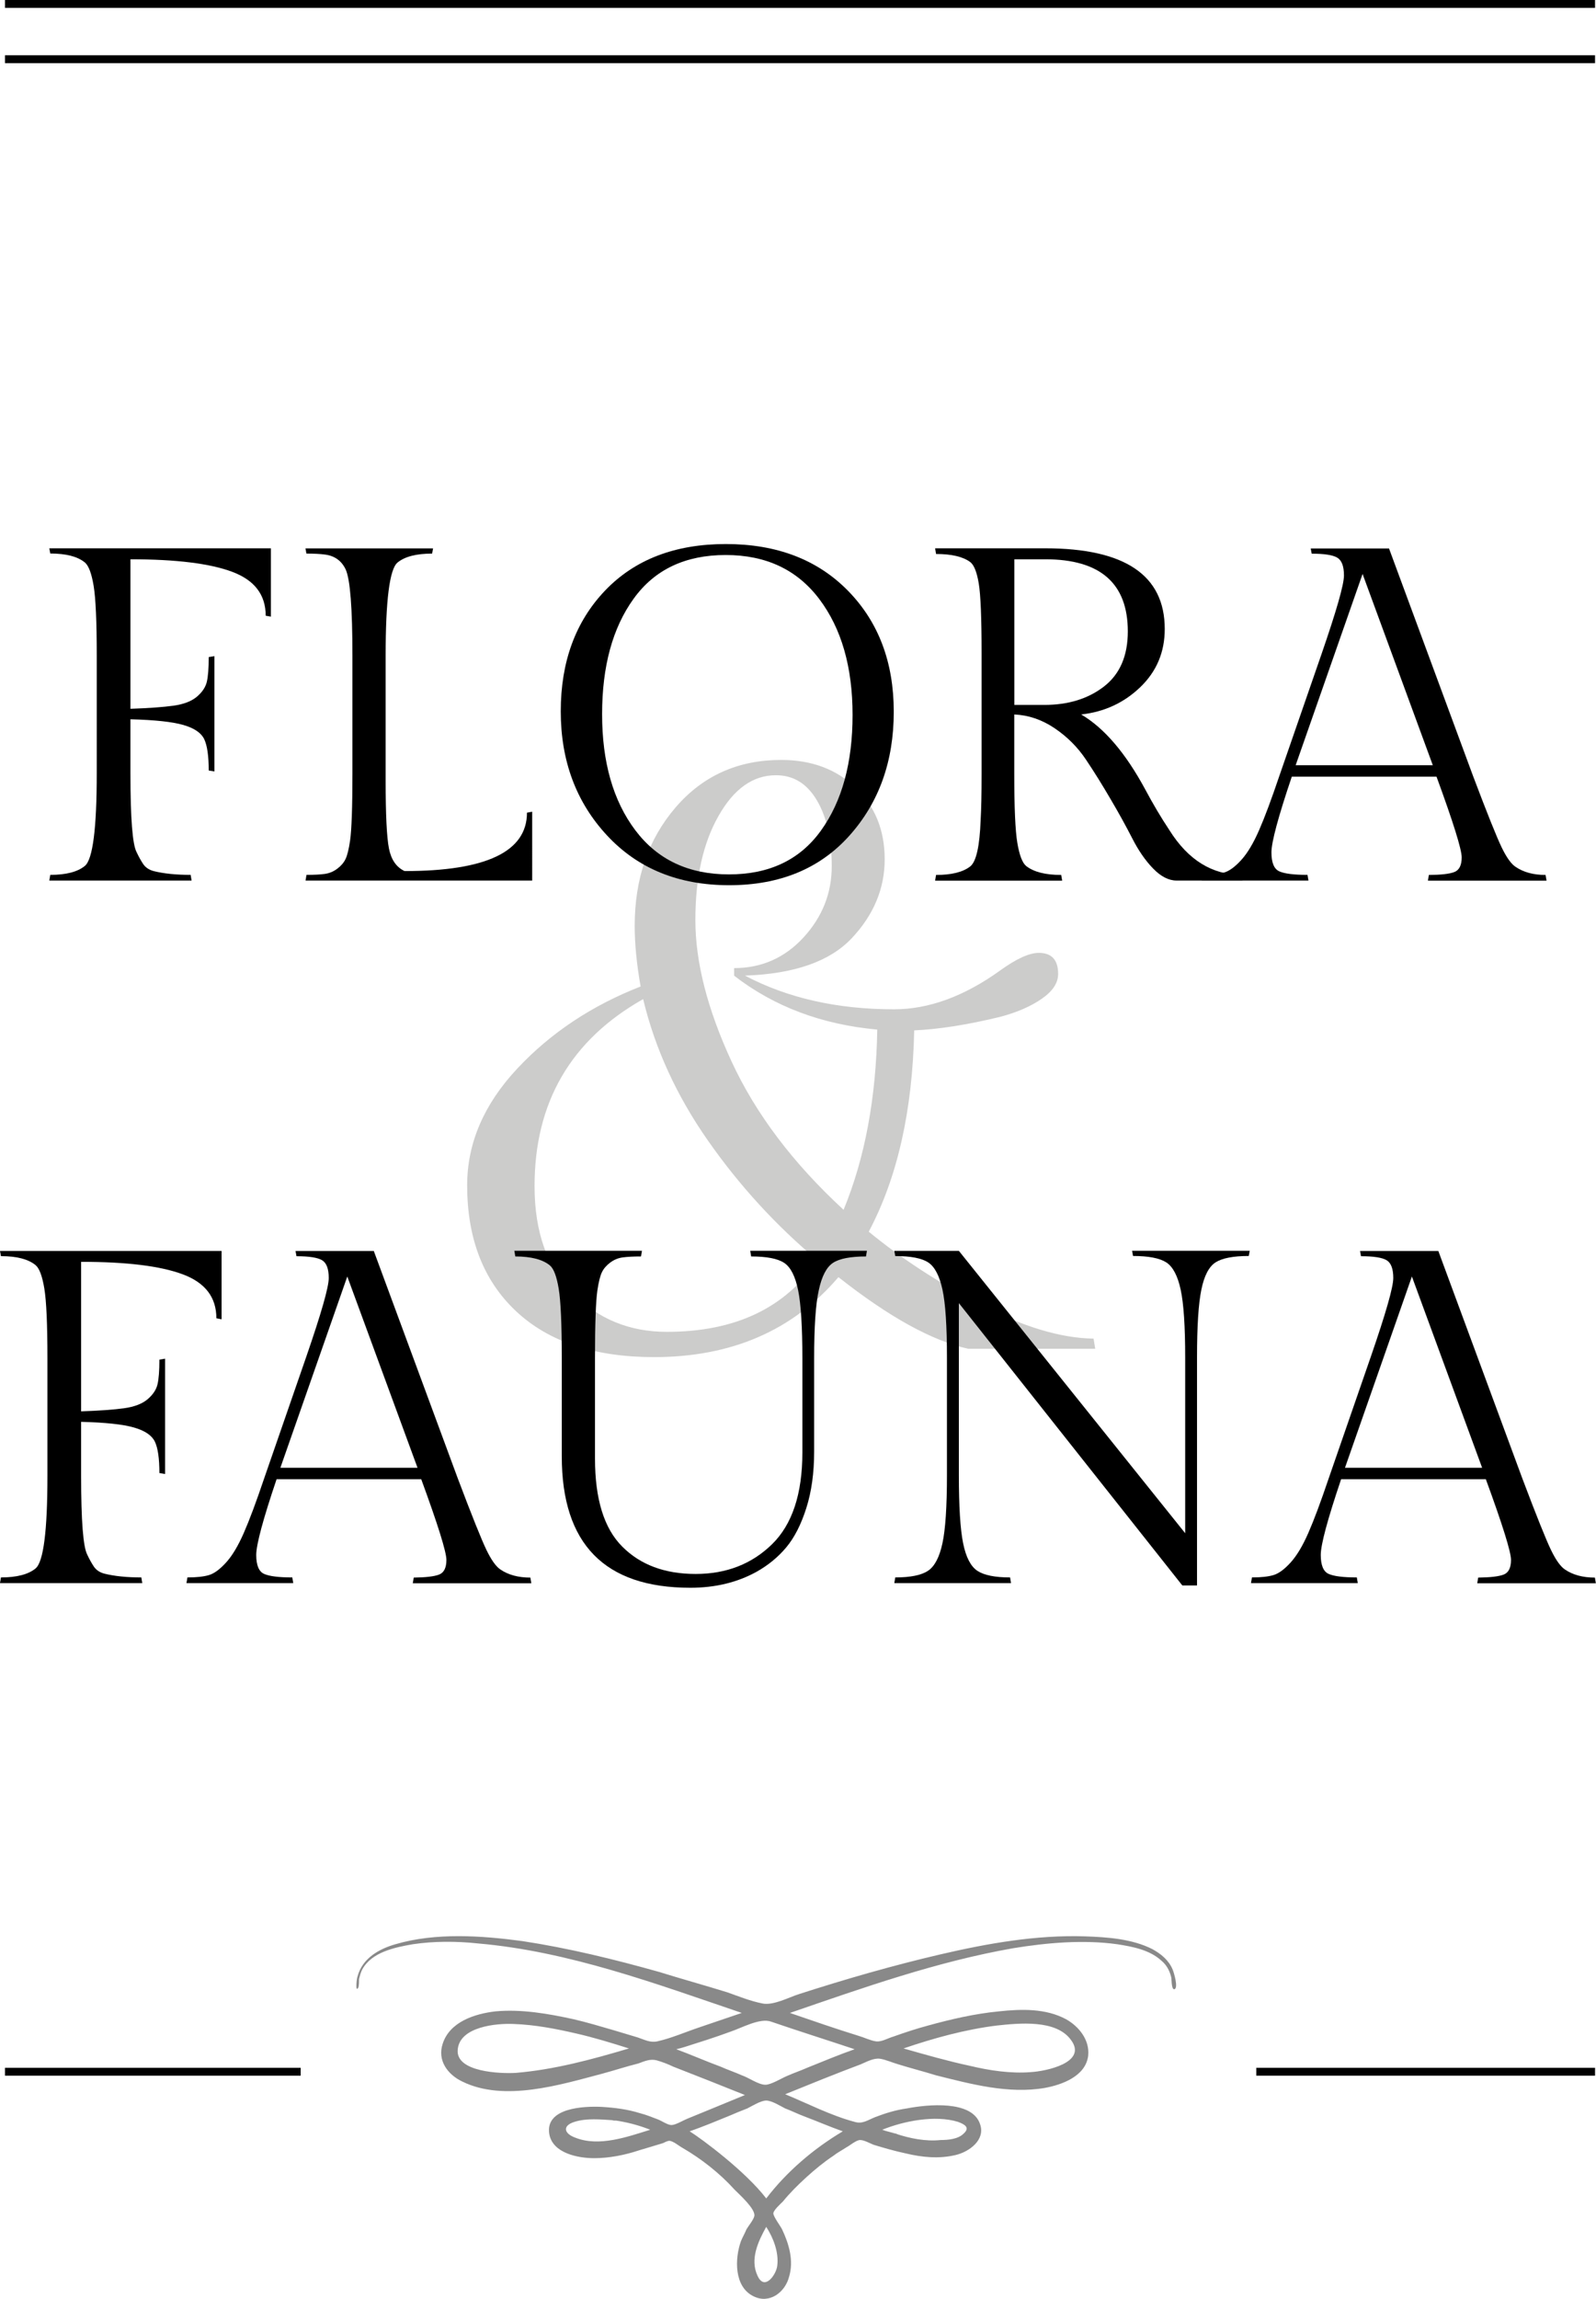 <?xml version="1.0" encoding="utf-8"?>
<!-- Generator: Adobe Illustrator 24.2.3, SVG Export Plug-In . SVG Version: 6.00 Build 0)  -->
<svg version="1.1" xmlns="http://www.w3.org/2000/svg" xmlns:xlink="http://www.w3.org/1999/xlink" x="0px" y="0px"
	 viewBox="0 0 202.25 291.22" style="enable-background:new 0 0 202.25 291.22;" xml:space="preserve">
<style type="text/css">
	.st0{fill:#CCCCCB;}
	.st1{fill:#898989;}
	.st2{fill:#010101;}
	.st3{fill:#73BF44;}
</style>
<g id="Layer_3">
	<g>
		<path class="st0" d="M82.89,171.92c-7.54,0-13.37-1.94-17.5-5.82c-4.13-3.88-6.19-9.19-6.19-15.95c0-5.33,2.12-10.26,6.35-14.78
			c4.23-4.52,9.44-7.98,15.63-10.4c-0.5-2.84-0.75-5.4-0.75-7.68c0-5.98,1.72-10.97,5.17-14.99c3.45-4.02,7.91-6.03,13.39-6.03
			c3.84,0,6.99,1.17,9.44,3.52c2.45,2.35,3.68,5.37,3.68,9.07c0,3.7-1.39,7.03-4.16,9.98c-2.77,2.95-7.29,4.54-13.55,4.75
			c5.4,2.85,11.7,4.27,18.89,4.27c4.41,0,8.89-1.64,13.44-4.91c2.06-1.49,3.7-2.24,4.91-2.24c1.63,0,2.45,0.89,2.45,2.67
			c0,1.14-0.69,2.19-2.08,3.15s-3.15,1.73-5.28,2.29c-4.13,1-7.75,1.57-10.88,1.71c-0.21,10.17-2.13,18.67-5.76,25.5
			c4.05,3.34,8.77,6.42,14.14,9.23c5.37,2.81,10.15,4.25,14.35,4.32l0.21,1.28h-16.11c-4.55-1-10.03-4.02-16.43-9.07
			C100.49,168.54,92.7,171.92,82.89,171.92z M84.49,168.72c8.68,0,15.04-3.02,19.1-9.07c-5.26-4.41-9.89-9.46-13.87-15.15
			c-3.98-5.69-6.72-11.67-8.22-17.93c-9.18,5.19-13.76,13.09-13.76,23.69c0,5.83,1.62,10.37,4.85,13.6
			C75.83,167.1,79.79,168.72,84.49,168.72z M91.05,103.37c-1.96,3.45-2.93,7.84-2.93,13.18s1.53,11.31,4.59,17.93
			c3.06,6.62,7.79,12.88,14.19,18.78c2.7-6.54,4.12-14.15,4.27-22.83c-7.04-0.64-13.09-2.92-18.14-6.83v-0.96
			c3.48,0,6.42-1.3,8.8-3.89c2.38-2.6,3.57-5.6,3.57-9.02s-0.62-6.19-1.87-8.32c-1.25-2.13-2.97-3.2-5.18-3.2
			C95.44,98.19,93,99.92,91.05,103.37z"/>
	</g>
</g>
<g id="Layer_1">
	<path class="st1" d="M148.6,249.5c-0.5-1.2-1.5-2-2.6-2.6c-2.6-1.3-5.7-1.5-8.5-1.6c-6.2-0.2-12.4,0.9-18.4,2.3
		c-6,1.4-11.9,3.1-17.8,5c-1.3,0.4-3.3,1.5-4.7,1.2c-1.5-0.3-3-0.9-4.4-1.4c-2.9-0.9-5.8-1.7-8.7-2.6c-5.7-1.6-11.4-3-17.3-3.9
		c-5.2-0.7-11-1.1-16.1,0.4c-2.1,0.6-4.2,1.8-4.8,4.1c-0.1,0.2-0.3,2.1,0.1,1.4c0.1-0.2,0.1-0.9,0.1-1.1c0.1-0.4,0.2-0.8,0.4-1.2
		c1.2-2.2,4.1-2.8,6.4-3.2c2.7-0.4,5.5-0.4,8.3-0.1c11.5,1,22.5,5.1,33.4,8.8c-1.8,0.6-3.5,1.2-5.3,1.8s-3.6,1.4-5.4,1.8
		c-0.9,0.2-1.6-0.2-2.5-0.5c-1-0.3-2-0.6-3-0.9c-1.7-0.5-3.4-1-5.1-1.4c-3.2-0.7-6.6-1.3-9.9-1c-2.6,0.3-5.8,1.3-6.7,4.1
		c-0.7,2.1,0.6,3.9,2.5,4.8c5.3,2.6,12.4,0.4,17.7-1c1.5-0.4,3-0.9,4.6-1.3c0.8-0.3,1.5-0.6,2.3-0.4c0.7,0.2,1.5,0.5,2.1,0.8
		c3.1,1.2,6.1,2.4,9.1,3.6c-1.7,0.7-3.4,1.4-5.1,2.1c-0.7,0.3-1.5,0.6-2.2,0.9c-0.5,0.2-1.5,0.8-2,0.8s-1.2-0.5-1.7-0.7
		c-0.8-0.3-1.5-0.6-2.3-0.8c-1.6-0.5-3.2-0.7-4.9-0.8c-2.2-0.1-7.1,0.1-6.6,3.4c0.4,2.5,3.7,3.1,5.7,3.1c1.9,0,3.9-0.4,5.7-1
		c1-0.3,2-0.6,3-0.9c0.2-0.1,0.6-0.3,0.8-0.3c0.5,0,1.3,0.7,1.7,0.9c2.4,1.4,4.7,3.2,6.6,5.3c0.7,0.7,2.6,2.4,2.5,3.3
		c-0.1,0.5-0.7,1.2-1,1.7c-0.2,0.5-0.5,1-0.7,1.5c-0.8,2.2-0.9,5.8,1.6,7c2,1,4-0.5,4.5-2.5c0.6-2,0-4.1-0.9-6
		c-0.2-0.4-1.1-1.6-1.1-2s0.9-1.2,1.2-1.5c0.9-1.1,1.9-2.1,3-3.1s2.2-1.9,3.4-2.7c0.5-0.4,1.1-0.7,1.7-1.1c0.4-0.2,1.2-0.9,1.7-0.9
		s1.2,0.4,1.7,0.6c1.3,0.4,2.7,0.8,4.1,1.1c2.1,0.5,4.2,0.7,6.3,0.2c1.7-0.4,3.8-1.9,3.1-3.9c-1-3.1-6.7-2.5-9.3-2
		c-1.4,0.2-2.7,0.6-4,1.1c-1,0.4-1.6,0.9-2.6,0.6c-3-0.8-5.9-2.3-8.8-3.5c3.2-1.3,6.4-2.6,9.6-3.8c0.7-0.3,1.6-0.8,2.4-0.7
		c0.7,0.1,1.6,0.5,2.3,0.7c1.6,0.5,3.2,0.9,4.8,1.4c4.4,1.1,9.2,2.4,13.8,1.6c2.2-0.4,5.2-1.5,5.5-4.1c0.2-2-1.2-3.7-2.8-4.6
		c-2.6-1.4-5.7-1.3-8.5-1c-3.1,0.3-6.1,1-9,1.8c-1.5,0.4-3,0.9-4.4,1.4c-0.7,0.2-1.5,0.7-2.2,0.6s-1.5-0.5-2.2-0.7
		c-2.9-0.9-5.8-1.9-8.7-2.9c9.3-3.2,18.6-6.5,28.3-8.2c4.3-0.7,8.9-1.1,13.2-0.5c1.9,0.3,4.1,0.7,5.6,2.1c0.6,0.5,1,1.2,1.2,2
		c0.1,0.2,0,1.6,0.4,1.6C149.4,251.9,148.7,249.7,148.6,249.5z M122.9,261.7c-2.8-0.6-5.6-1.4-8.4-2.2c3.8-1.3,7.8-2.4,11.8-2.9
		c2.8-0.3,7.5-0.8,9.4,1.8c2.2,2.9-3.2,4-5.1,4.1C128.1,262.7,125.4,262.3,122.9,261.7C120,261.1,124.2,262,122.9,261.7z
		 M113.5,270.3c-0.6-0.2-1.2-0.3-1.7-0.5c2.7-1.1,6.7-1.9,9.6-1c0.8,0.3,1.6,0.7,0.7,1.5c-0.7,0.7-2,0.8-2.9,0.8
		C117.3,271.3,115.3,270.9,113.5,270.3C112.9,270.1,114.3,270.5,113.5,270.3z M96,288.3c-1-2.1,0.1-4.4,1.1-6.2
		c0.9,1.4,1.6,3.2,1.4,4.9C98.4,288.1,96.9,290.3,96,288.3C95.7,287.7,96.2,288.8,96,288.3z M77.8,268.6c1.5,0.2,3.1,0.6,4.6,1.2
		c-2.9,0.9-6.5,2.2-9.5,1c-1.4-0.5-1.7-1.5-0.1-2S76.1,268.5,77.8,268.6C78.6,268.7,77,268.6,77.8,268.6z M87.4,270
		c1.7-0.6,3.4-1.3,5.1-2c0.7-0.3,1.4-0.6,2.2-0.9c0.6-0.3,1.7-1,2.4-1c0.7,0,1.8,0.7,2.4,1c0.8,0.3,1.6,0.7,2.4,1
		c1.6,0.6,3.2,1.3,4.9,1.9c-3.7,2.2-7.1,5.1-9.7,8.5C94.5,275.1,89,271,87.4,270z M73,257.6c2.2,0.5,4.5,1.2,6.7,1.9
		c-4.7,1.4-9.5,2.7-14.4,3.1c-1.9,0.1-7.5-0.1-7.3-2.9c0.2-3,5-3.4,7.1-3.3C67.8,256.5,70.4,257,73,257.6
		C75.2,258.1,72.3,257.4,73,257.6z M86.8,259.3c1.9-0.6,3.8-1.2,5.7-1.9c1.5-0.5,3.8-1.8,5.2-1.3c3.5,1.2,7,2.3,10.6,3.5
		c-2,0.7-3.9,1.5-5.9,2.3c-0.9,0.4-1.8,0.7-2.7,1.1c-0.7,0.3-2,1.1-2.7,1.1c-0.9,0-2.1-0.9-3-1.2c-0.9-0.4-1.8-0.7-2.7-1.1
		c-1.9-0.7-3.7-1.5-5.6-2.2C86.1,259.5,86.5,259.4,86.8,259.3C90.4,258.1,86.5,259.4,86.8,259.3z"/>
	<rect x="0.63" y="7" class="st2" width="201.5" height="1"/>
	<rect x="0.63" class="st2" width="201.5" height="1"/>
	<rect x="159.2" y="261.95" class="st2" width="42.93" height="1"/>
	<rect x="0.63" y="261.95" class="st2" width="37.47" height="1"/>
	<g>
		<path d="M34.33,69.46v8.66L33.67,78c0-2.65-1.41-4.5-4.24-5.56c-2.83-1.06-7.12-1.59-12.9-1.59v18.94
			c2.32-0.08,4.14-0.21,5.44-0.39c1.3-0.18,2.29-0.56,2.98-1.14c0.68-0.58,1.1-1.21,1.26-1.89c0.16-0.68,0.24-1.72,0.24-3.13
			l0.72-0.12v14.61l-0.72-0.12c0-1.84-0.19-3.17-0.57-3.97c-0.38-0.8-1.26-1.4-2.65-1.8c-1.38-0.4-3.62-0.64-6.7-0.72v6.85
			c0,5.69,0.26,9.02,0.78,9.98c0.24,0.52,0.51,1.01,0.81,1.47c0.3,0.46,0.75,0.77,1.35,0.93c1.28,0.32,2.85,0.48,4.69,0.48
			l0.12,0.72H6.25l0.12-0.72c2,0,3.47-0.38,4.39-1.14c1-0.84,1.5-4.75,1.5-11.72V83.05c0-4.29-0.13-7.22-0.39-8.81
			c-0.26-1.58-0.63-2.57-1.11-2.98c-0.92-0.76-2.39-1.14-4.39-1.14l-0.12-0.66H34.33z"/>
		<path d="M67.46,111.55H38.72l0.12-0.72c0.96,0,1.73-0.04,2.31-0.12c0.58-0.08,1.11-0.3,1.59-0.66c0.48-0.36,0.83-0.77,1.05-1.23
			c0.22-0.46,0.41-1.23,0.57-2.31c0.2-1.4,0.3-4.25,0.3-8.54V83.05c0-5.97-0.28-9.6-0.84-10.88c-0.52-1.12-1.4-1.76-2.65-1.92
			c-0.6-0.08-1.38-0.12-2.34-0.12l-0.12-0.66h16.17l-0.12,0.66c-2,0-3.47,0.38-4.39,1.14c-1,0.84-1.5,4.77-1.5,11.78v15.81
			c0,4.33,0.14,7.21,0.42,8.63c0.28,1.42,0.94,2.37,1.98,2.86c10.34,0,15.51-2.46,15.51-7.4l0.66-0.12V111.55z"/>
		<path d="M91.98,68.92c6.45,0,11.61,1.97,15.48,5.92c3.87,3.95,5.8,9.06,5.8,15.33c0,6.27-1.87,11.5-5.62,15.69
			c-3.75,4.19-8.83,6.28-15.24,6.28c-6.41,0-11.57-2.1-15.48-6.31c-3.91-4.21-5.86-9.45-5.86-15.72c0-6.27,1.87-11.37,5.62-15.3
			C80.43,70.89,85.53,68.92,91.98,68.92z M92.38,110.77c5.11,0,9-1.85,11.66-5.56c2.67-3.71,4-8.59,4-14.64
			c0-6.05-1.4-10.94-4.21-14.67c-2.81-3.73-6.76-5.59-11.87-5.59c-5.11,0-9,1.84-11.66,5.53c-2.67,3.69-4,8.57-4,14.64
			s1.4,10.97,4.21,14.7S87.26,110.77,92.38,110.77z"/>
		<path d="M149.1,111.55c-1,0-1.99-0.51-2.98-1.53s-1.86-2.29-2.64-3.82c-0.78-1.52-1.69-3.18-2.74-4.96
			c-1.04-1.78-2.08-3.46-3.13-5.02c-1.04-1.56-2.37-2.89-3.97-3.97c-1.6-1.08-3.31-1.66-5.11-1.74v7.46c0,4.33,0.13,7.27,0.39,8.81
			c0.26,1.54,0.63,2.52,1.11,2.92c0.96,0.76,2.44,1.14,4.45,1.14l0.12,0.72H118.5l0.12-0.72c1.96,0,3.41-0.36,4.33-1.08
			c0.76-0.6,1.2-2.56,1.32-5.89c0.08-1.32,0.12-3.29,0.12-5.89V82.75c0-4.45-0.12-7.4-0.36-8.84c-0.24-1.44-0.6-2.34-1.08-2.71
			c-0.92-0.68-2.37-1.02-4.33-1.02l-0.12-0.72h13.95c10.1,0,15.15,3.41,15.15,10.22c0,2.93-1.03,5.38-3.1,7.37
			c-2.06,1.98-4.56,3.14-7.49,3.46c2.93,1.72,5.63,4.89,8.12,9.5c0.96,1.8,1.98,3.53,3.07,5.17c2.37,3.77,5.41,5.65,9.14,5.65
			l0.12,0.72H149.1z M128.54,70.85V89.3h3.79c3.05,0,5.57-0.78,7.58-2.34s3.01-3.89,3.01-6.97c0-6.09-3.49-9.14-10.46-9.14H128.54z"
			/>
		<path d="M184.3,110.47c0.62-0.24,0.93-0.86,0.93-1.86c0-1-1.06-4.41-3.19-10.22h-18.34c-1.72,5.09-2.58,8.29-2.58,9.59
			c0,1.3,0.33,2.1,0.99,2.4c0.66,0.3,1.85,0.45,3.58,0.45l0.12,0.72h-13.53l0.12-0.72c1.16,0,2.07-0.1,2.74-0.3
			c0.66-0.2,1.38-0.73,2.16-1.59c0.78-0.86,1.53-2.11,2.25-3.76c0.72-1.64,1.58-3.95,2.58-6.91l5.35-15.45
			c1.88-5.45,2.83-8.76,2.83-9.92c0-1.16-0.28-1.91-0.84-2.25c-0.56-0.34-1.64-0.51-3.25-0.51l-0.12-0.66h9.92l10.64,28.8
			c1.8,4.77,3.02,7.8,3.64,9.08c0.62,1.28,1.21,2.1,1.77,2.46c1,0.68,2.26,1.02,3.79,1.02l0.12,0.72h-15.03l0.12-0.72
			C182.61,110.83,183.68,110.71,184.3,110.47z M172.67,72.71l-8.48,24.23h17.38L172.67,72.71z"/>
		<path d="M28.08,158.47v8.66L27.42,167c0-2.65-1.41-4.5-4.24-5.56c-2.83-1.06-7.12-1.59-12.9-1.59v18.94
			c2.32-0.08,4.14-0.21,5.44-0.39c1.3-0.18,2.29-0.56,2.98-1.14c0.68-0.58,1.1-1.21,1.26-1.89c0.16-0.68,0.24-1.72,0.24-3.13
			l0.72-0.12v14.61l-0.72-0.12c0-1.84-0.19-3.17-0.57-3.97s-1.26-1.4-2.65-1.8c-1.38-0.4-3.62-0.64-6.7-0.72v6.85
			c0,5.69,0.26,9.02,0.78,9.98c0.24,0.52,0.51,1.01,0.81,1.47c0.3,0.46,0.75,0.77,1.35,0.93c1.28,0.32,2.85,0.48,4.69,0.48
			l0.12,0.72H0l0.12-0.72c2,0,3.47-0.38,4.39-1.14c1-0.84,1.5-4.75,1.5-11.72v-14.91c0-4.29-0.13-7.22-0.39-8.81
			c-0.26-1.58-0.63-2.58-1.11-2.98c-0.92-0.76-2.39-1.14-4.39-1.14L0,158.47H28.08z"/>
		<path d="M55.64,199.47c0.62-0.24,0.93-0.86,0.93-1.86c0-1-1.06-4.41-3.19-10.22H35.05c-1.72,5.09-2.58,8.29-2.58,9.59
			c0,1.3,0.33,2.1,0.99,2.4c0.66,0.3,1.85,0.45,3.58,0.45l0.12,0.72H23.63l0.12-0.72c1.16,0,2.07-0.1,2.74-0.3
			c0.66-0.2,1.38-0.73,2.16-1.59c0.78-0.86,1.53-2.11,2.25-3.76c0.72-1.64,1.58-3.95,2.58-6.91l5.35-15.45
			c1.88-5.45,2.83-8.76,2.83-9.92c0-1.16-0.28-1.91-0.84-2.25c-0.56-0.34-1.64-0.51-3.25-0.51l-0.12-0.66h9.92l10.64,28.8
			c1.8,4.77,3.02,7.8,3.64,9.08c0.62,1.28,1.21,2.1,1.77,2.47c1,0.68,2.26,1.02,3.79,1.02l0.12,0.72H52.31l0.12-0.72
			C53.95,199.83,55.02,199.71,55.64,199.47z M44.01,161.71l-8.48,24.23h17.38L44.01,161.71z"/>
		<path d="M103.17,172.11v11.78c0,2.69-0.33,5.07-0.99,7.15s-1.51,3.75-2.55,4.99c-1.04,1.24-2.29,2.26-3.73,3.07
			c-2.45,1.36-5.25,2.04-8.42,2.04c-10.86,0-16.29-5.55-16.29-16.65v-12.45c0-4.29-0.13-7.21-0.39-8.78s-0.63-2.54-1.11-2.95
			c-0.92-0.76-2.38-1.14-4.39-1.14l-0.12-0.72h16.17l-0.12,0.72c-0.96,0-1.73,0.04-2.32,0.12s-1.11,0.3-1.59,0.66
			c-0.48,0.36-0.83,0.77-1.05,1.23c-0.22,0.46-0.41,1.23-0.57,2.31c-0.2,1.4-0.3,4.25-0.3,8.54v12.75c0,5.13,1.15,8.85,3.46,11.15
			c2.3,2.31,5.4,3.46,9.29,3.46c3.89,0,7.11-1.25,9.68-3.76c2.56-2.5,3.85-6.38,3.85-11.63v-11.9c0-4.01-0.18-6.89-0.54-8.66
			c-0.36-1.76-0.95-2.92-1.77-3.46c-0.82-0.54-2.21-0.81-4.18-0.81l-0.12-0.72h14.79l-0.12,0.72c-1.96,0-3.36,0.27-4.18,0.81
			c-0.82,0.54-1.42,1.69-1.8,3.46C103.36,165.22,103.17,168.11,103.17,172.11z"/>
		<path d="M151.69,171.99v28.86h-1.86l-28.32-35.77v21.76c0,4.01,0.18,6.89,0.54,8.66s0.96,2.93,1.8,3.49
			c0.84,0.56,2.22,0.84,4.15,0.84l0.12,0.72h-14.79l0.12-0.72c1.92,0,3.31-0.28,4.15-0.84c0.84-0.56,1.45-1.72,1.83-3.49
			c0.38-1.76,0.57-4.65,0.57-8.66v-14.85c0-4.01-0.19-6.88-0.57-8.63c-0.38-1.74-0.98-2.89-1.8-3.43c-0.82-0.54-2.21-0.81-4.18-0.81
			l-0.12-0.66h8.18l28.68,35.77v-22.25c0-3.97-0.19-6.83-0.57-8.6c-0.38-1.76-0.99-2.92-1.83-3.46s-2.25-0.81-4.21-0.81l-0.12-0.66
			h14.91l-0.12,0.66c-1.96,0-3.37,0.27-4.21,0.81s-1.44,1.69-1.8,3.46C151.87,165.16,151.69,168.02,151.69,171.99z"/>
		<path d="M190.55,199.47c0.62-0.24,0.93-0.86,0.93-1.86c0-1-1.06-4.41-3.19-10.22h-18.34c-1.72,5.09-2.58,8.29-2.58,9.59
			c0,1.3,0.33,2.1,0.99,2.4c0.66,0.3,1.85,0.45,3.58,0.45l0.12,0.72h-13.53l0.12-0.72c1.16,0,2.07-0.1,2.74-0.3
			c0.66-0.2,1.38-0.73,2.16-1.59c0.78-0.86,1.53-2.11,2.25-3.76c0.72-1.64,1.58-3.95,2.58-6.91l5.35-15.45
			c1.88-5.45,2.83-8.76,2.83-9.92c0-1.16-0.28-1.91-0.84-2.25c-0.56-0.34-1.64-0.51-3.25-0.51l-0.12-0.66h9.92l10.64,28.8
			c1.8,4.77,3.02,7.8,3.64,9.08c0.62,1.28,1.21,2.1,1.77,2.47c1,0.68,2.26,1.02,3.79,1.02l0.12,0.72h-15.03l0.12-0.72
			C188.86,199.83,189.93,199.71,190.55,199.47z M178.92,161.71l-8.48,24.23h17.38L178.92,161.71z"/>
	</g>
	<rect x="666.63" y="278.5" class="st3" width="40.36" height="61.44"/>
</g>
<g id="Layer_2">
</g>
</svg>

